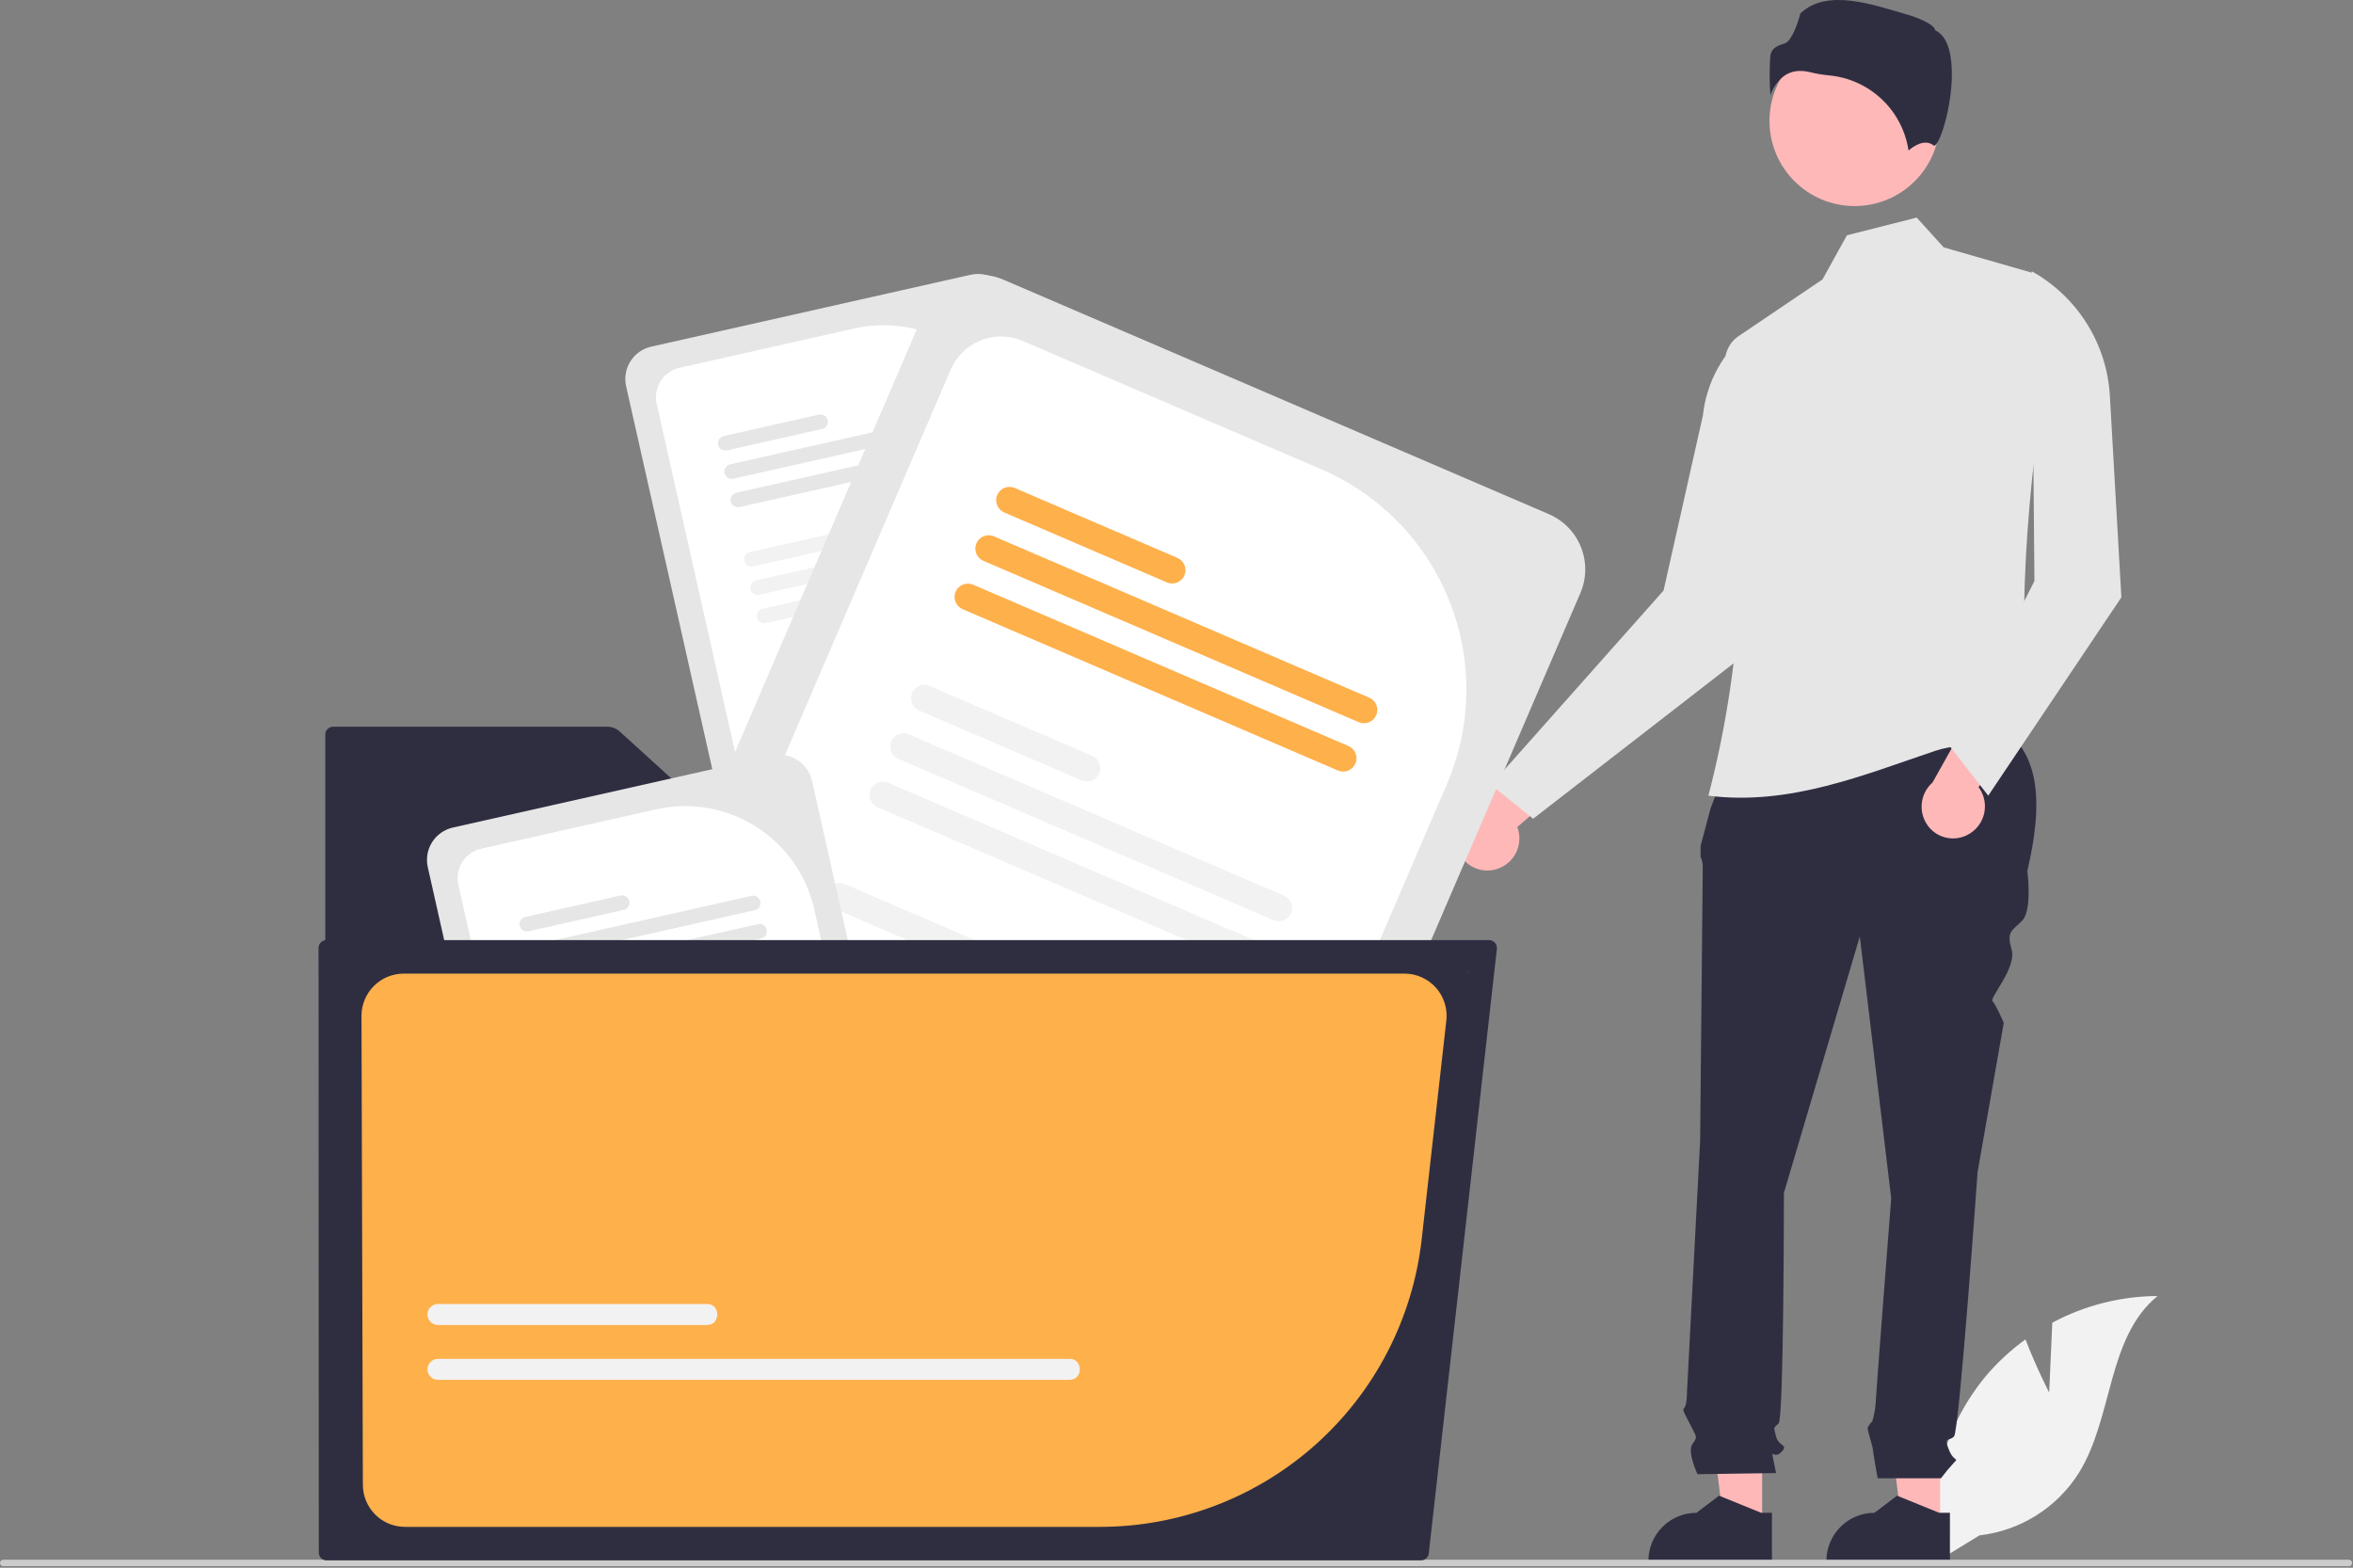 <svg width="866" height="577" viewBox="0 0 866 577" fill="none" xmlns="http://www.w3.org/2000/svg">
<rect x="0" y="0" width="866" height="577" fill="#808080" stroke="none"/>
<g clip-path="url(#clip0_110_879)">
<path d="M549.817 320.137C552.847 319.504 555.506 317.705 557.222 315.129C558.938 312.552 559.573 309.404 558.99 306.364C558.859 305.693 558.669 305.034 558.422 304.396L589.893 277.267L569.318 271.446L542.587 298.101C539.779 299.44 537.611 301.831 536.552 304.756C535.492 307.681 535.626 310.905 536.925 313.732C538.029 316.104 539.906 318.03 542.248 319.194C544.591 320.358 547.26 320.69 549.817 320.137Z" fill="#FFB8B8"/>
<path d="M754.18 512.528L755.324 486.809C767.248 480.435 780.548 477.068 794.069 477.001C775.46 492.215 777.786 521.542 765.17 542.001C761.186 548.351 755.824 553.724 749.482 557.721C743.139 561.718 735.978 564.237 728.53 565.09L712.958 574.624C710.821 562.712 711.292 550.478 714.339 538.766C717.385 527.053 722.935 516.14 730.605 506.779C734.96 501.57 739.954 496.93 745.468 492.969C749.198 502.803 754.18 512.528 754.18 512.528Z" fill="#F2F2F2"/>
<path d="M714.057 561.388L699.956 561.387L693.248 507L714.059 507.001L714.057 561.388Z" fill="#FFB8B8"/>
<path d="M717.652 575.056L672.187 575.054V574.479C672.187 569.786 674.052 565.285 677.37 561.966C680.689 558.648 685.19 556.783 689.883 556.783H689.884L698.189 550.482L713.684 556.784L717.653 556.784L717.652 575.056Z" fill="#2F2E41"/>
<path d="M648.548 561.388L634.448 561.387L627.74 507L648.551 507.001L648.548 561.388Z" fill="#FFB8B8"/>
<path d="M652.144 575.056L606.679 575.054V574.479C606.679 569.786 608.544 565.285 611.862 561.966C615.181 558.648 619.682 556.783 624.375 556.783H624.376L632.681 550.482L648.176 556.784L652.145 556.784L652.144 575.056Z" fill="#2F2E41"/>
<path d="M642.445 264.048L734.16 266.341C751.579 275.802 751.844 296.279 746.136 320.591C746.136 320.591 748.063 335.041 744.21 338.894C740.356 342.748 738.43 342.748 740.356 349.491C742.283 356.235 732.103 367.249 733.34 368.485C734.576 369.722 737.466 376.465 737.466 376.465L727.833 431.376C727.833 431.376 721.089 526.748 719.162 528.675C717.236 530.602 715.309 528.675 717.236 533.492C719.162 538.309 721.089 536.382 719.162 538.309C717.456 540.149 715.848 542.078 714.346 544.089H691.055C691.055 544.089 689.299 534.455 689.299 533.492C689.299 532.528 687.372 526.748 687.372 525.785C687.372 524.822 689.075 523.119 689.075 523.119C689.663 521.16 690.061 519.15 690.262 517.115C690.262 515.188 696.042 441.01 696.042 441.01L684.482 344.674L656.544 439.083C656.544 439.083 656.544 521.932 654.618 523.858C652.691 525.785 652.691 524.822 653.654 528.675C654.618 532.528 658.471 531.565 655.581 534.455C652.691 537.345 651.728 532.528 652.691 537.345L653.654 542.162L624.754 542.575C624.754 542.575 620.9 534.455 622.827 531.565C624.754 528.675 624.638 529.464 622.288 524.734C619.937 520.005 618.974 519.041 619.937 518.078C620.9 517.115 620.9 511.991 620.9 511.991L625.717 419.816C625.717 419.816 626.681 322.517 626.681 319.627C626.753 318.14 626.479 316.657 625.88 315.293V311.371L629.571 297.47L642.445 264.048Z" fill="#2F2E41"/>
<path d="M548.756 288.845L564.256 301.345L648.756 235.845L643.756 121.845C639.004 125.647 635.053 130.353 632.131 135.692C629.209 141.03 627.375 146.895 626.734 152.947L612.256 217.345L548.756 288.845Z" fill="#E6E6E6"/>
<path d="M628.756 292.845C658.667 296.668 686.225 285.087 712.257 276.345C724.008 272.399 735.847 276.519 746.756 269.845C742.039 223.378 746.619 171.037 756.64 115.259C757.212 112.101 756.615 108.843 754.962 106.093C753.308 103.343 750.711 101.288 747.654 100.312L715.363 91.048L705.421 80.081L679.744 86.599L670.756 102.845L639.869 123.715C638.066 124.933 636.653 126.645 635.8 128.646C634.947 130.647 634.691 132.852 635.061 134.996C644.341 187.453 642.19 241.295 628.756 292.845Z" fill="#E6E6E6"/>
<path d="M724.217 307.227C726.959 305.791 729.027 303.334 729.975 300.387C730.923 297.441 730.675 294.239 729.284 291.474C728.975 290.863 728.612 290.281 728.201 289.735L751.075 255.048L729.693 255.062L711.249 287.999C708.913 290.054 707.479 292.945 707.258 296.048C707.037 299.151 708.046 302.217 710.067 304.582C711.776 306.563 714.107 307.903 716.678 308.384C719.25 308.865 721.908 308.457 724.217 307.227Z" fill="#FFB8B8"/>
<path d="M717.756 274.845L731.756 292.845L780.756 219.845L776.518 145.681C775.979 136.235 773.059 127.08 768.03 119.066C763.001 111.051 756.027 104.439 747.756 99.845L748.756 213.845L717.756 274.845Z" fill="#E6E6E6"/>
<path d="M682.576 75.838C699.882 75.838 713.911 61.808 713.911 44.502C713.911 27.196 699.882 13.166 682.576 13.166C665.27 13.166 651.24 27.196 651.24 44.502C651.24 61.808 665.27 75.838 682.576 75.838Z" fill="#FFB8B8"/>
<path d="M662.61 26.112C663.823 26.121 665.029 26.28 666.203 26.583C668.517 27.14 670.867 27.534 673.236 27.763C680.491 28.445 687.307 31.539 692.597 36.55C697.886 41.56 701.344 48.199 702.418 55.406C704.239 53.819 708.382 50.898 711.778 53.612C711.83 53.655 711.86 53.678 711.979 53.621C714.235 52.551 718.238 39.382 718.36 27.787C718.424 21.632 717.455 13.774 712.477 11.285L712.215 11.154L712.146 10.869C711.814 9.484 708.098 7.121 701.641 5.282C689.906 1.939 672.414 -4.572 662.564 5.011C661.818 8.241 659.393 15.154 656.943 15.938C654.231 16.805 651.888 17.554 651.518 20.881C651.21 25.617 651.232 30.368 651.585 35.101C652.505 32.205 654.309 29.67 656.744 27.854C658.476 26.688 660.523 26.08 662.61 26.112Z" fill="#2F2E41"/>
<path d="M865.67 575.253C865.67 575.41 865.64 575.565 865.58 575.709C865.521 575.854 865.433 575.985 865.322 576.096C865.212 576.207 865.081 576.294 864.936 576.354C864.791 576.413 864.636 576.444 864.48 576.443H1.19C0.874 576.443 0.572 576.318 0.349 576.095C0.125 575.872 1.52588e-05 575.569 1.52588e-05 575.253C1.52588e-05 574.938 0.125 574.635 0.349 574.412C0.572 574.189 0.874 574.063 1.19 574.063H864.48C864.636 574.063 864.791 574.093 864.936 574.153C865.081 574.213 865.212 574.3 865.322 574.411C865.433 574.522 865.521 574.653 865.58 574.798C865.64 574.942 865.67 575.097 865.67 575.253Z" fill="#CCCCCC"/>
<path d="M357.277 101.123L239.652 127.586C236.5 128.299 233.76 130.233 232.033 132.963C230.305 135.694 229.731 138.998 230.437 142.151L262.691 285.516L400.894 254.423C402.029 254.171 403.068 253.598 403.887 252.771L371.842 110.338C371.129 107.186 369.195 104.446 366.465 102.719C363.734 100.991 360.43 100.417 357.277 101.123Z" fill="#E6E6E6"/>
<path d="M314.55 120.863L250.088 135.365C247.218 136.014 244.723 137.774 243.149 140.26C241.576 142.746 241.052 145.755 241.694 148.626L272.019 283.416L394.763 255.801L372.678 157.64C369.834 145.062 362.116 134.127 351.219 127.232C340.321 120.338 327.134 118.047 314.55 120.863Z" fill="white"/>
<path d="M371.158 248.535L290.237 266.741C289.89 266.818 289.562 266.963 289.271 267.168C288.98 267.372 288.732 267.632 288.542 267.932C288.352 268.232 288.222 268.567 288.162 268.917C288.101 269.267 288.11 269.626 288.188 269.973C288.266 270.32 288.411 270.648 288.616 270.938C288.821 271.229 289.081 271.476 289.382 271.666C289.683 271.855 290.018 271.984 290.368 272.044C290.718 272.104 291.077 272.095 291.424 272.016L372.345 253.81C372.692 253.733 373.021 253.588 373.312 253.384C373.603 253.18 373.851 252.92 374.042 252.62C374.232 252.319 374.362 251.984 374.422 251.634C374.483 251.284 374.474 250.925 374.396 250.578C374.318 250.231 374.173 249.903 373.968 249.612C373.762 249.322 373.502 249.074 373.201 248.885C372.9 248.695 372.565 248.566 372.215 248.506C371.864 248.447 371.505 248.456 371.158 248.535Z" fill="#F2F2F2"/>
<path d="M368.812 238.104L287.89 256.31C287.19 256.467 286.581 256.897 286.197 257.503C285.813 258.11 285.686 258.844 285.844 259.544C286.001 260.244 286.431 260.853 287.037 261.237C287.644 261.62 288.378 261.748 289.078 261.59L370 243.384C370.346 243.306 370.674 243.161 370.965 242.956C371.255 242.751 371.502 242.491 371.692 242.191C371.882 241.891 372.011 241.556 372.072 241.206C372.133 240.856 372.124 240.497 372.046 240.15C371.968 239.804 371.822 239.476 371.617 239.185C371.413 238.895 371.153 238.647 370.852 238.457C370.552 238.267 370.217 238.138 369.867 238.078C369.517 238.017 369.158 238.026 368.812 238.104Z" fill="#F2F2F2"/>
<path d="M320.623 237.992L285.544 245.884C284.845 246.042 284.237 246.47 283.853 247.076C283.47 247.682 283.343 248.416 283.5 249.115C283.658 249.815 284.086 250.423 284.692 250.806C285.298 251.19 286.032 251.317 286.731 251.159L321.809 243.267C322.156 243.19 322.485 243.045 322.776 242.841C323.067 242.637 323.315 242.377 323.506 242.077C323.696 241.776 323.826 241.441 323.887 241.091C323.947 240.741 323.939 240.382 323.861 240.035C323.783 239.688 323.637 239.36 323.432 239.069C323.227 238.779 322.966 238.531 322.665 238.342C322.365 238.152 322.029 238.023 321.679 237.963C321.328 237.904 320.969 237.913 320.623 237.992Z" fill="#F2F2F2"/>
<path d="M361.552 205.836L280.63 224.041C280.284 224.119 279.956 224.265 279.665 224.469C279.375 224.674 279.127 224.934 278.937 225.234C278.554 225.841 278.427 226.575 278.584 227.275C278.742 227.976 279.171 228.584 279.777 228.968C280.384 229.352 281.118 229.479 281.818 229.321L362.74 211.116C363.086 211.038 363.414 210.892 363.705 210.688C363.995 210.483 364.243 210.223 364.433 209.923C364.623 209.622 364.752 209.287 364.812 208.937C364.873 208.587 364.864 208.228 364.786 207.882C364.708 207.535 364.562 207.207 364.358 206.917C364.153 206.626 363.893 206.379 363.593 206.189C363.292 205.999 362.957 205.87 362.607 205.809C362.257 205.749 361.898 205.758 361.552 205.836Z" fill="#F2F2F2"/>
<path d="M359.206 195.409L278.285 213.615C277.938 213.692 277.609 213.837 277.319 214.042C277.028 214.246 276.78 214.506 276.59 214.806C276.399 215.106 276.27 215.441 276.209 215.791C276.149 216.141 276.157 216.5 276.236 216.847C276.314 217.194 276.459 217.522 276.664 217.812C276.869 218.103 277.129 218.35 277.43 218.539C277.73 218.729 278.065 218.858 278.416 218.918C278.766 218.978 279.125 218.969 279.471 218.89L360.393 200.684C360.74 200.607 361.067 200.461 361.358 200.257C361.648 200.052 361.896 199.793 362.086 199.493C362.276 199.193 362.405 198.858 362.466 198.508C362.526 198.158 362.517 197.799 362.439 197.453C362.361 197.106 362.216 196.778 362.011 196.488C361.807 196.198 361.547 195.951 361.246 195.761C360.946 195.571 360.611 195.442 360.261 195.382C359.911 195.322 359.553 195.331 359.206 195.409Z" fill="#F2F2F2"/>
<path d="M311.016 195.293L275.938 203.184C275.591 203.262 275.263 203.408 274.973 203.613C274.682 203.817 274.435 204.077 274.245 204.378C274.055 204.678 273.926 205.013 273.865 205.363C273.805 205.713 273.814 206.072 273.892 206.419C273.97 206.765 274.115 207.093 274.32 207.384C274.525 207.674 274.785 207.921 275.085 208.111C275.385 208.301 275.72 208.43 276.07 208.491C276.42 208.552 276.779 208.543 277.126 208.465L312.204 200.573C312.551 200.495 312.879 200.349 313.169 200.145C313.46 199.94 313.707 199.68 313.897 199.38C314.087 199.079 314.216 198.744 314.276 198.394C314.337 198.044 314.328 197.685 314.25 197.339C314.172 196.992 314.027 196.664 313.822 196.374C313.617 196.083 313.357 195.836 313.057 195.646C312.756 195.456 312.422 195.327 312.072 195.266C311.721 195.206 311.363 195.215 311.016 195.293Z" fill="#F2F2F2"/>
<path d="M351.945 163.136L271.024 181.342C270.323 181.5 269.715 181.929 269.331 182.535C268.947 183.142 268.82 183.876 268.978 184.576C269.135 185.276 269.564 185.885 270.171 186.269C270.777 186.653 271.511 186.78 272.212 186.622L353.133 168.417C353.48 168.339 353.808 168.193 354.098 167.988C354.389 167.784 354.636 167.524 354.826 167.223C355.016 166.923 355.145 166.588 355.206 166.238C355.266 165.888 355.257 165.529 355.179 165.182C355.101 164.836 354.956 164.508 354.751 164.217C354.546 163.927 354.286 163.68 353.986 163.49C353.686 163.3 353.351 163.171 353.001 163.11C352.651 163.049 352.292 163.058 351.945 163.136Z" fill="#E6E6E6"/>
<path d="M349.6 152.71L268.678 170.915C268.331 170.993 268.003 171.139 267.713 171.344C267.422 171.548 267.175 171.808 266.985 172.109C266.601 172.715 266.474 173.449 266.632 174.149C266.789 174.85 267.219 175.459 267.825 175.842C268.432 176.226 269.166 176.353 269.866 176.195L350.788 157.99C351.134 157.912 351.462 157.766 351.753 157.562C352.043 157.357 352.29 157.097 352.48 156.797C352.67 156.496 352.799 156.161 352.86 155.811C352.921 155.461 352.912 155.102 352.834 154.756C352.756 154.409 352.61 154.081 352.405 153.791C352.201 153.5 351.941 153.253 351.64 153.063C351.34 152.873 351.005 152.744 350.655 152.683C350.305 152.623 349.946 152.632 349.6 152.71Z" fill="#E6E6E6"/>
<path d="M301.409 152.592L266.331 160.484C265.631 160.642 265.022 161.071 264.638 161.678C264.255 162.284 264.128 163.018 264.285 163.718C264.443 164.419 264.872 165.028 265.478 165.411C266.085 165.795 266.819 165.922 267.519 165.765L302.597 157.873C302.944 157.795 303.272 157.649 303.562 157.444C303.853 157.24 304.1 156.98 304.29 156.679C304.48 156.379 304.609 156.044 304.67 155.694C304.73 155.344 304.722 154.985 304.644 154.639C304.566 154.292 304.42 153.964 304.215 153.673C304.01 153.383 303.751 153.136 303.45 152.946C303.15 152.756 302.815 152.627 302.465 152.566C302.115 152.505 301.756 152.514 301.409 152.592Z" fill="#E6E6E6"/>
<path d="M122.614 267.463C121.847 267.464 121.112 267.769 120.57 268.311C120.027 268.853 119.723 269.588 119.722 270.355V569.402C119.722 570.169 120.027 570.904 120.57 571.447C121.112 571.989 121.847 572.294 122.614 572.295H497.56C498.326 572.294 499.061 571.989 499.603 571.447C500.146 570.904 500.45 570.169 500.451 569.402V318.358C500.45 317.592 500.146 316.856 499.603 316.314C499.061 315.772 498.326 315.467 497.56 315.466H282.365C280.181 315.468 278.074 314.654 276.458 313.184L228.08 269.226C226.832 268.09 225.204 267.461 223.517 267.463H122.614Z" fill="#2F2E41"/>
<path d="M570.077 189.247L369.314 102.935C363.931 100.629 357.853 100.551 352.413 102.72C346.973 104.889 342.615 109.127 340.296 114.505L235.097 359.2L470.982 460.61C472.916 461.449 475.051 461.713 477.132 461.371L581.647 218.265C583.954 212.882 584.031 206.804 581.862 201.364C579.693 195.924 575.455 191.566 570.077 189.247Z" fill="#E6E6E6"/>
<path d="M486.375 172.757L376.352 125.456C371.451 123.354 365.916 123.283 360.962 125.256C356.008 127.23 352.039 131.088 349.925 135.984L251.018 366.044L460.518 456.112L532.547 288.569C541.754 267.085 542.064 242.827 533.408 221.116C524.752 199.404 507.837 182.013 486.375 172.757Z" fill="white"/>
<path d="M433.611 420.335L295.494 360.956C294.902 360.701 294.267 360.565 293.622 360.555C292.978 360.546 292.339 360.664 291.74 360.902C291.142 361.14 290.596 361.493 290.134 361.943C289.673 362.392 289.304 362.928 289.05 363.519C288.795 364.111 288.66 364.747 288.652 365.391C288.643 366.035 288.762 366.675 289.001 367.273C289.24 367.871 289.595 368.416 290.045 368.877C290.495 369.338 291.031 369.706 291.623 369.959L429.74 429.338C430.332 429.594 430.967 429.73 431.612 429.739C432.256 429.749 432.895 429.631 433.494 429.393C434.092 429.155 434.638 428.801 435.1 428.352C435.561 427.903 435.93 427.367 436.184 426.775C436.439 426.183 436.574 425.547 436.582 424.903C436.591 424.259 436.472 423.619 436.233 423.021C435.994 422.423 435.639 421.878 435.189 421.417C434.739 420.956 434.203 420.588 433.611 420.335Z" fill="#F2F2F2"/>
<path d="M441.265 402.531L303.148 343.152C301.953 342.639 300.603 342.621 299.395 343.103C298.187 343.585 297.22 344.527 296.706 345.722C296.193 346.916 296.175 348.266 296.656 349.474C297.137 350.683 298.079 351.65 299.274 352.164L437.391 411.543C437.982 411.797 438.618 411.933 439.263 411.941C439.907 411.95 440.546 411.832 441.144 411.593C441.743 411.355 442.288 411 442.75 410.551C443.211 410.102 443.58 409.566 443.834 408.974C444.089 408.382 444.224 407.746 444.232 407.102C444.241 406.458 444.123 405.819 443.884 405.22C443.646 404.622 443.292 404.077 442.842 403.615C442.393 403.154 441.857 402.785 441.265 402.531Z" fill="#F2F2F2"/>
<path d="M370.67 351.097L310.799 325.357C310.207 325.102 309.572 324.967 308.928 324.958C308.284 324.949 307.645 325.066 307.047 325.305C306.449 325.543 305.903 325.897 305.442 326.346C304.98 326.795 304.612 327.33 304.358 327.922C304.103 328.513 303.968 329.149 303.96 329.793C303.951 330.437 304.07 331.076 304.309 331.674C304.547 332.272 304.901 332.817 305.351 333.278C305.8 333.739 306.336 334.107 306.928 334.36L366.799 360.1C367.391 360.355 368.026 360.491 368.67 360.5C369.314 360.509 369.953 360.391 370.551 360.153C371.15 359.914 371.695 359.561 372.156 359.112C372.618 358.663 372.986 358.127 373.24 357.535C373.495 356.944 373.63 356.308 373.638 355.664C373.647 355.021 373.528 354.381 373.289 353.783C373.051 353.186 372.697 352.64 372.247 352.179C371.798 351.719 371.262 351.351 370.67 351.097Z" fill="#F2F2F2"/>
<path d="M464.943 347.455L326.826 288.076C325.631 287.564 324.282 287.547 323.075 288.029C321.868 288.512 320.901 289.453 320.388 290.647C319.874 291.842 319.856 293.191 320.337 294.399C320.817 295.606 321.758 296.574 322.952 297.089L461.069 356.467C461.661 356.723 462.297 356.859 462.942 356.869C463.586 356.878 464.227 356.76 464.826 356.522C465.425 356.283 465.971 355.929 466.433 355.48C466.895 355.03 467.264 354.494 467.518 353.901C467.773 353.309 467.909 352.672 467.917 352.028C467.925 351.383 467.806 350.743 467.567 350.144C467.328 349.546 466.973 349 466.523 348.538C466.073 348.077 465.536 347.709 464.943 347.455Z" fill="#F2F2F2"/>
<path d="M472.594 329.66L334.477 270.281C333.885 270.026 333.249 269.89 332.605 269.88C331.961 269.871 331.322 269.989 330.723 270.227C330.124 270.465 329.579 270.819 329.117 271.268C328.655 271.717 328.287 272.253 328.032 272.845C327.778 273.436 327.643 274.072 327.634 274.717C327.626 275.361 327.745 276 327.984 276.598C328.223 277.196 328.578 277.742 329.027 278.202C329.477 278.663 330.014 279.031 330.606 279.285L468.723 338.663C469.314 338.919 469.95 339.055 470.594 339.064C471.238 339.074 471.878 338.956 472.477 338.718C473.075 338.48 473.621 338.126 474.083 337.677C474.544 337.228 474.913 336.692 475.167 336.1C475.422 335.508 475.557 334.872 475.565 334.228C475.574 333.584 475.455 332.945 475.216 332.347C474.977 331.748 474.622 331.203 474.172 330.742C473.722 330.281 473.186 329.914 472.594 329.66Z" fill="#F2F2F2"/>
<path d="M402.003 278.217L342.131 252.477C340.936 251.964 339.586 251.946 338.378 252.428C337.17 252.91 336.203 253.852 335.689 255.047C335.176 256.242 335.158 257.592 335.639 258.8C336.12 260.008 337.062 260.975 338.256 261.49L398.128 287.229C398.72 287.484 399.356 287.62 400 287.628C400.644 287.637 401.284 287.519 401.883 287.28C402.481 287.042 403.027 286.688 403.489 286.238C403.95 285.789 404.319 285.253 404.573 284.661C404.828 284.069 404.963 283.433 404.972 282.789C404.98 282.144 404.862 281.505 404.623 280.906C404.384 280.308 404.03 279.762 403.58 279.301C403.131 278.839 402.595 278.471 402.003 278.217Z" fill="#F2F2F2"/>
<path d="M496.276 274.575L358.159 215.196C356.964 214.684 355.615 214.668 354.408 215.15C353.201 215.632 352.235 216.573 351.721 217.767C351.208 218.962 351.19 220.31 351.67 221.518C352.151 222.726 353.091 223.693 354.284 224.208L492.401 283.587C492.993 283.842 493.629 283.977 494.273 283.986C494.917 283.995 495.557 283.877 496.156 283.638C496.754 283.4 497.3 283.046 497.762 282.596C498.223 282.147 498.592 281.611 498.846 281.019C499.101 280.427 499.236 279.791 499.245 279.146C499.253 278.502 499.135 277.863 498.896 277.264C498.657 276.666 498.303 276.12 497.853 275.659C497.404 275.197 496.868 274.829 496.276 274.575Z" fill="#FEB04B"/>
<path d="M503.926 256.779L365.809 197.401C364.614 196.888 363.265 196.872 362.058 197.354C360.85 197.836 359.884 198.777 359.371 199.972C358.857 201.166 358.839 202.515 359.319 203.723C359.8 204.931 360.741 205.898 361.934 206.413L500.051 265.792C500.644 266.048 501.281 266.186 501.926 266.196C502.571 266.206 503.212 266.088 503.812 265.85C504.412 265.612 504.959 265.258 505.421 264.808C505.884 264.358 506.253 263.821 506.508 263.228C506.763 262.636 506.898 261.998 506.907 261.353C506.915 260.708 506.796 260.067 506.556 259.468C506.316 258.869 505.96 258.323 505.509 257.862C505.058 257.4 504.52 257.032 503.926 256.779Z" fill="#FEB04B"/>
<path d="M433.335 205.336L373.463 179.596C372.268 179.083 370.918 179.065 369.711 179.547C368.503 180.029 367.535 180.971 367.022 182.166C366.508 183.361 366.49 184.711 366.971 185.919C367.453 187.127 368.394 188.095 369.589 188.609L429.46 214.348C430.052 214.603 430.688 214.739 431.333 214.747C431.977 214.756 432.616 214.638 433.215 214.4C433.814 214.161 434.359 213.807 434.821 213.358C435.283 212.908 435.651 212.372 435.906 211.78C436.16 211.188 436.295 210.552 436.304 209.908C436.312 209.264 436.194 208.624 435.955 208.025C435.717 207.427 435.362 206.882 434.913 206.42C434.463 205.959 433.927 205.59 433.335 205.336Z" fill="#FEB04B"/>
<path d="M284.277 278.123L166.652 304.586C163.5 305.299 160.76 307.233 159.033 309.963C157.305 312.694 156.731 315.998 157.437 319.151L189.691 462.516L327.894 431.423C329.029 431.171 330.068 430.598 330.887 429.771L298.842 287.338C298.129 284.186 296.195 281.446 293.465 279.719C290.734 277.991 287.43 277.417 284.277 278.123Z" fill="#E6E6E6"/>
<path d="M241.55 297.863L177.088 312.365C174.218 313.014 171.723 314.774 170.149 317.26C168.576 319.746 168.052 322.755 168.694 325.626L199.019 460.416L321.763 432.801L299.678 334.64C296.834 322.062 289.116 311.127 278.218 304.232C267.321 297.338 254.134 295.047 241.55 297.863Z" fill="white"/>
<path d="M298.158 425.535L217.237 443.741C216.89 443.818 216.562 443.963 216.271 444.168C215.98 444.372 215.732 444.632 215.542 444.932C215.352 445.232 215.222 445.567 215.162 445.917C215.101 446.267 215.11 446.626 215.188 446.973C215.266 447.32 215.411 447.648 215.616 447.938C215.821 448.229 216.081 448.476 216.382 448.666C216.683 448.855 217.018 448.984 217.368 449.044C217.718 449.104 218.077 449.095 218.424 449.016L299.345 430.81C299.692 430.733 300.021 430.588 300.312 430.384C300.603 430.18 300.851 429.92 301.042 429.62C301.232 429.319 301.362 428.984 301.422 428.634C301.483 428.284 301.474 427.925 301.396 427.578C301.318 427.231 301.173 426.903 300.968 426.612C300.762 426.322 300.502 426.074 300.201 425.885C299.9 425.695 299.565 425.566 299.215 425.506C298.864 425.447 298.505 425.456 298.158 425.535Z" fill="#F2F2F2"/>
<path d="M295.811 415.104L214.89 433.31C214.19 433.467 213.581 433.897 213.197 434.503C212.813 435.11 212.686 435.844 212.844 436.544C213.001 437.244 213.431 437.853 214.037 438.237C214.644 438.621 215.378 438.748 216.078 438.59L296.999 420.384C297.7 420.227 298.309 419.798 298.692 419.191C299.076 418.585 299.203 417.85 299.046 417.15C298.888 416.45 298.459 415.841 297.852 415.457C297.246 415.074 296.512 414.947 295.811 415.104Z" fill="#F2F2F2"/>
<path d="M247.623 414.992L212.544 422.884C212.198 422.962 211.87 423.108 211.58 423.312C211.29 423.517 211.043 423.776 210.853 424.076C210.663 424.376 210.535 424.711 210.474 425.061C210.413 425.41 210.422 425.769 210.5 426.115C210.578 426.461 210.724 426.789 210.928 427.079C211.133 427.369 211.392 427.616 211.692 427.806C211.992 427.996 212.327 428.125 212.677 428.185C213.026 428.246 213.385 428.237 213.731 428.159L248.809 420.267C249.156 420.19 249.485 420.045 249.776 419.841C250.067 419.637 250.315 419.377 250.506 419.077C250.696 418.776 250.826 418.442 250.887 418.091C250.947 417.741 250.939 417.382 250.861 417.035C250.783 416.688 250.637 416.36 250.432 416.069C250.227 415.779 249.966 415.531 249.665 415.342C249.365 415.152 249.029 415.023 248.679 414.963C248.328 414.904 247.969 414.913 247.623 414.992Z" fill="#F2F2F2"/>
<path d="M288.552 382.836L207.63 401.041C207.284 401.119 206.956 401.265 206.665 401.469C206.375 401.674 206.127 401.934 205.937 402.234C205.554 402.841 205.427 403.575 205.584 404.275C205.742 404.976 206.171 405.585 206.777 405.968C207.384 406.352 208.118 406.479 208.818 406.321L289.74 388.116C290.44 387.958 291.049 387.529 291.433 386.923C291.816 386.316 291.943 385.582 291.786 384.882C291.628 384.181 291.199 383.572 290.593 383.189C289.986 382.805 289.252 382.678 288.552 382.836Z" fill="#F2F2F2"/>
<path d="M286.206 372.409L205.285 390.615C204.938 390.692 204.609 390.837 204.319 391.042C204.028 391.246 203.78 391.506 203.59 391.806C203.399 392.106 203.27 392.441 203.209 392.791C203.149 393.141 203.157 393.5 203.236 393.847C203.314 394.194 203.459 394.522 203.664 394.812C203.869 395.102 204.129 395.35 204.43 395.539C204.73 395.729 205.065 395.858 205.416 395.918C205.766 395.978 206.125 395.969 206.471 395.89L287.393 377.684C287.74 377.606 288.067 377.461 288.358 377.257C288.648 377.052 288.896 376.793 289.086 376.493C289.276 376.193 289.405 375.858 289.466 375.508C289.526 375.158 289.517 374.799 289.439 374.453C289.361 374.106 289.216 373.778 289.011 373.488C288.807 373.198 288.547 372.951 288.246 372.761C287.946 372.571 287.611 372.442 287.261 372.382C286.911 372.322 286.553 372.331 286.206 372.409Z" fill="#F2F2F2"/>
<path d="M238.016 372.293L202.938 380.184C202.238 380.342 201.629 380.771 201.245 381.378C200.861 381.984 200.734 382.718 200.892 383.419C201.049 384.119 201.478 384.728 202.085 385.111C202.691 385.495 203.426 385.622 204.126 385.465L239.204 377.573C239.904 377.415 240.513 376.986 240.897 376.38C241.281 375.773 241.408 375.039 241.25 374.339C241.093 373.638 240.663 373.03 240.057 372.646C239.45 372.262 238.716 372.135 238.016 372.293Z" fill="#F2F2F2"/>
<path d="M278.945 340.136L198.024 358.342C197.677 358.42 197.349 358.565 197.059 358.77C196.768 358.975 196.521 359.235 196.331 359.535C195.947 360.142 195.82 360.876 195.978 361.576C196.135 362.276 196.564 362.885 197.171 363.269C197.777 363.653 198.511 363.78 199.212 363.622L280.133 345.417C280.48 345.339 280.808 345.193 281.098 344.988C281.389 344.784 281.636 344.524 281.826 344.223C282.016 343.923 282.145 343.588 282.206 343.238C282.266 342.888 282.257 342.529 282.179 342.182C282.101 341.836 281.956 341.508 281.751 341.217C281.546 340.927 281.286 340.68 280.986 340.49C280.686 340.3 280.351 340.171 280.001 340.11C279.651 340.049 279.292 340.058 278.945 340.136Z" fill="#E6E6E6"/>
<path d="M276.6 329.71L195.678 347.915C195.331 347.993 195.003 348.139 194.713 348.344C194.422 348.548 194.175 348.808 193.985 349.109C193.601 349.715 193.474 350.449 193.632 351.149C193.789 351.85 194.219 352.459 194.825 352.842C195.432 353.226 196.166 353.353 196.866 353.196L277.788 334.99C278.488 334.832 279.097 334.403 279.48 333.797C279.864 333.19 279.991 332.456 279.834 331.756C279.676 331.055 279.247 330.447 278.64 330.063C278.034 329.679 277.3 329.552 276.6 329.71Z" fill="#E6E6E6"/>
<path d="M228.409 329.592L193.331 337.484C192.631 337.642 192.022 338.071 191.638 338.678C191.255 339.284 191.128 340.018 191.285 340.718C191.443 341.419 191.872 342.028 192.478 342.411C193.085 342.795 193.819 342.922 194.519 342.765L229.597 334.873C229.944 334.795 230.272 334.649 230.562 334.444C230.853 334.24 231.1 333.98 231.29 333.679C231.48 333.379 231.609 333.044 231.67 332.694C231.73 332.344 231.722 331.985 231.644 331.639C231.566 331.292 231.42 330.964 231.215 330.673C231.01 330.383 230.751 330.136 230.45 329.946C230.15 329.756 229.815 329.627 229.465 329.566C229.115 329.505 228.756 329.514 228.409 329.592Z" fill="#E6E6E6"/>
<path d="M120.129 346.009C119.75 346.009 119.374 346.083 119.023 346.229C118.672 346.374 118.353 346.587 118.084 346.855C117.816 347.124 117.603 347.443 117.457 347.793C117.312 348.144 117.237 348.52 117.237 348.9C117.237 349.008 117.326 571.727 117.326 571.727C117.405 572.433 117.742 573.086 118.273 573.56C118.803 574.034 119.489 574.295 120.2 574.295H522.973C523.684 574.296 524.37 574.034 524.9 573.56C525.431 573.086 525.768 572.433 525.847 571.727L550.917 349.225C550.963 348.82 550.922 348.411 550.799 348.023C550.675 347.635 550.471 347.277 550.2 346.974C549.93 346.668 549.598 346.424 549.226 346.258C548.855 346.092 548.451 346.007 548.044 346.009L120.129 346.009Z" fill="#2F2E41"/>
<path d="M148.552 358.339C144.465 358.351 140.548 359.97 137.646 362.847C134.744 365.724 133.09 369.627 133.043 373.713L133.546 546.32C133.528 548.368 133.916 550.4 134.687 552.297C135.459 554.194 136.598 555.92 138.04 557.375C139.482 558.829 141.198 559.984 143.088 560.772C144.979 561.559 147.007 561.965 149.055 561.965H404.732C434.056 561.984 462.358 551.192 484.223 531.652C506.088 512.112 519.982 485.196 523.245 456.055L532.312 375.585C532.557 373.415 532.341 371.219 531.678 369.138C531.015 367.058 529.92 365.141 528.465 363.513C527.011 361.885 525.229 360.583 523.236 359.691C521.243 358.8 519.084 358.339 516.901 358.339H148.552ZM540.363 358.339L540.317 357.339H540.363V358.339Z" fill="#FEB04B"/>
<path d="M260.235 487.656H161.188C160.165 487.656 159.183 487.249 158.46 486.526C157.736 485.802 157.329 484.82 157.329 483.797C157.329 482.773 157.736 481.792 158.46 481.068C159.183 480.345 160.165 479.938 161.188 479.938H260.235C265.211 479.868 265.261 487.726 260.235 487.656Z" fill="#F2F2F2"/>
<path d="M393.661 507.842H161.188C160.165 507.842 159.183 507.436 158.46 506.712C157.736 505.988 157.329 505.007 157.329 503.983C157.329 502.96 157.736 501.978 158.46 501.255C159.183 500.531 160.165 500.124 161.188 500.124H393.661C398.637 500.055 398.687 507.912 393.661 507.842Z" fill="#F2F2F2"/>
</g>
<defs>
<clipPath id="clip0_110_879">
<rect width="865.67" height="576.443" fill="white"/>
</clipPath>
</defs>
</svg>
